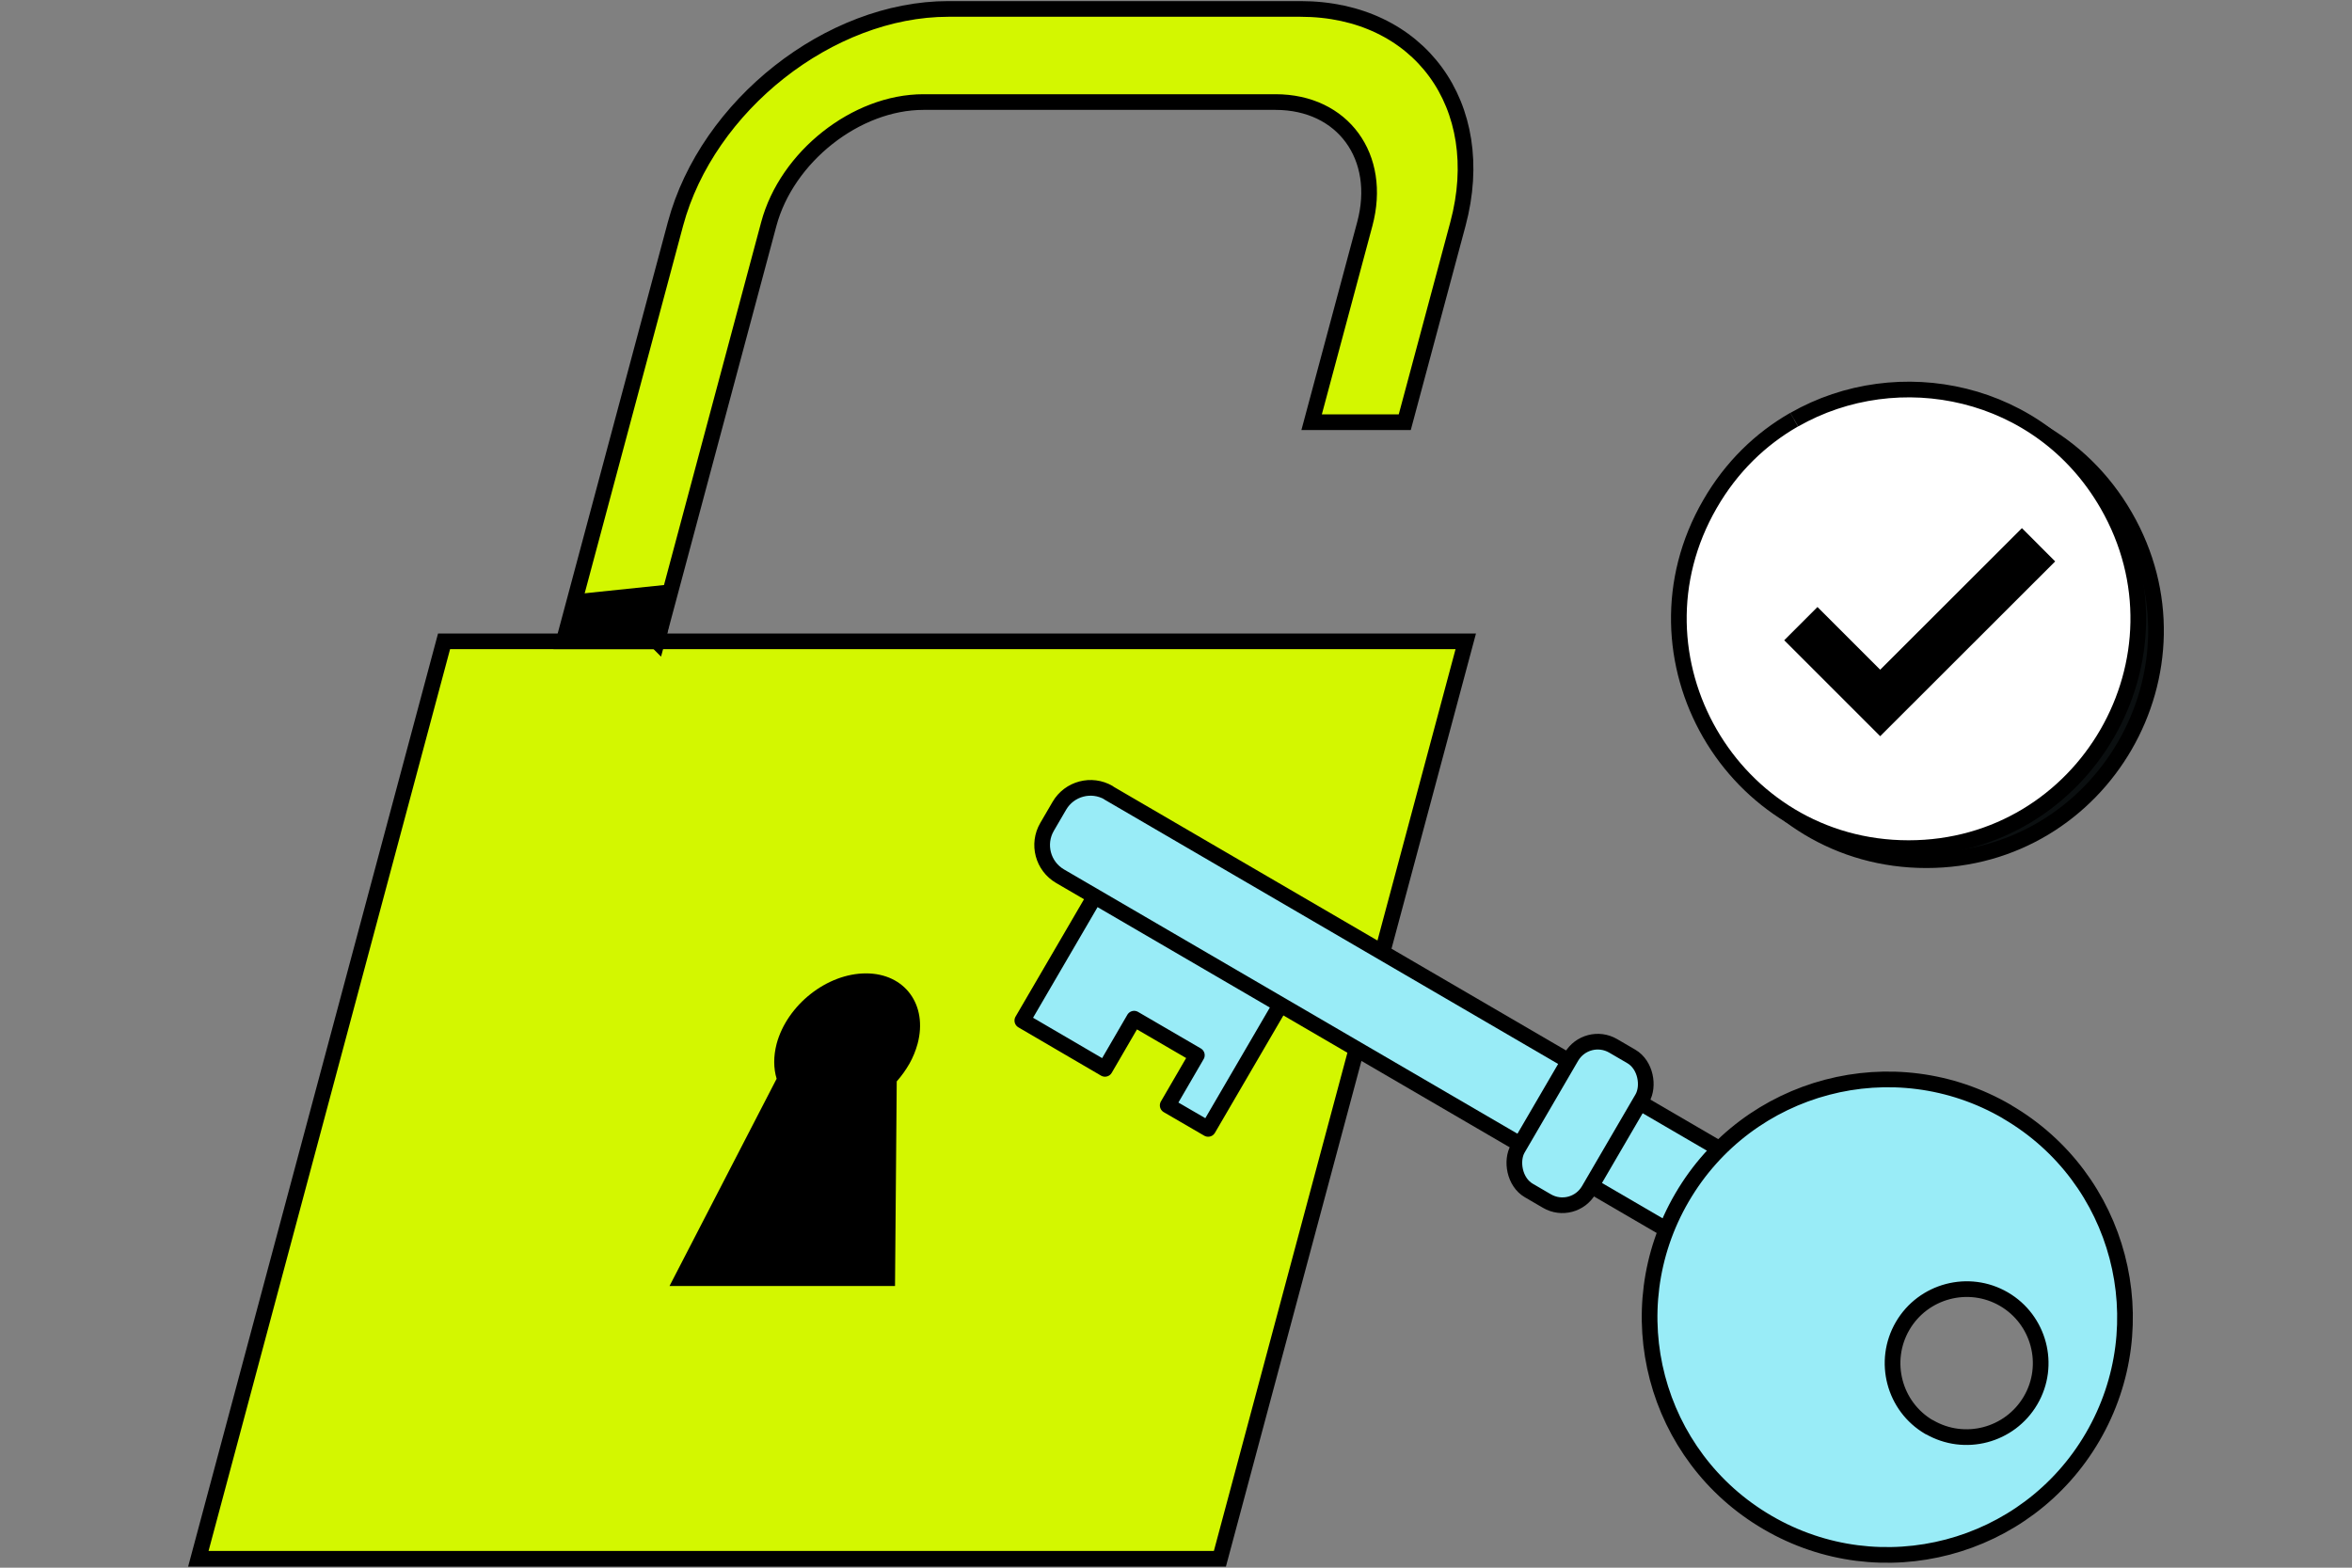 <?xml version="1.0" encoding="UTF-8"?><svg id="Layer_1" xmlns="http://www.w3.org/2000/svg" viewBox="0 0 150 100"><rect x="0" y="0" width="150" height="100" fill="#808080" stroke="none"/><defs><style>.cls-1{fill:#99ecf7;stroke-linecap:round;stroke-linejoin:round;}.cls-1,.cls-2,.cls-3,.cls-4,.cls-5{stroke:#000;}.cls-2{fill:#0b0f10;}.cls-2,.cls-3,.cls-4,.cls-5{stroke-miterlimit:10;}.cls-3{fill:#fff;}.cls-4{fill:#d3f700;}.cls-5{fill:none;stroke-width:3px;}</style></defs><polygon class="cls-4" points="77.8 99.43 12.65 99.43 28.32 40.91 93.48 40.91 77.8 99.43"/><path d="M42.7,82.03l6.83-13.22c-.2-.66-.21-1.42,0-2.23.67-2.48,3.21-4.49,5.7-4.49,2.48,0,3.95,2.01,3.29,4.49-.12.44-.29.86-.52,1.27-.23.4-.5.78-.81,1.13l-.11,13.05h-14.38Z"/><path class="cls-4" d="M41.89,40.91h-5.94l7.13-26.63C45.11,6.72,52.92.57,60.48.57h22.46c7.56,0,12.07,6.15,10.04,13.72l-3.39,12.64h-5.94l3.39-12.64c1.15-4.29-1.4-7.78-5.69-7.78h-22.46c-4.29,0-8.71,3.49-9.86,7.78l-7.13,26.63Z"/><path d="M35.43,40.95c.08-.29,1.03-3.02,1.03-3.02l6.73-.7-.7,3.48-7.06.25Z"/><path class="cls-2" d="M122.86,54.87h0c-11.26,0-18.3-12.19-12.67-21.94h0s0,0,0,0c5.63-9.75,19.7-9.75,25.33,0h0s0,0,0,0c5.63,9.75-1.41,21.94-12.67,21.94h0Z"/><path class="cls-3" d="M114.43,26.77c6.61-3.78,15.7-1.99,19.96,5.39h0s0,0,0,0c5.63,9.75-1.41,21.94-12.67,21.94h0c-11.26,0-18.3-12.19-12.67-21.94h0s0,0,0,0c1.37-2.38,3.24-4.17,5.37-5.39"/><polyline class="cls-5" points="114.85 39.78 119.91 44.84 130.01 34.75"/><polygon class="cls-1" points="83.96 60.16 77.05 72.01 74.47 70.51 76.33 67.31 72.33 64.98 70.47 68.18 65.2 65.1 72.11 53.25 83.96 60.16"/><path class="cls-1" d="M66.02,61.74h48.27v6.15h-48.27c-1.27,0-2.3-1.03-2.3-2.3v-1.56c0-1.27,1.03-2.3,2.3-2.3Z" transform="translate(44.76 -36.01) rotate(30.24)"/><path class="cls-1" d="M128.01,70.92c-7.23-4.22-16.52-1.77-20.74,5.47s-1.77,16.52,5.46,20.73c7.23,4.22,16.52,1.77,20.73-5.46s1.78-16.52-5.46-20.74ZM123.04,91.04c-2.25-1.31-3.01-4.21-1.7-6.46s4.21-3.02,6.46-1.71,3.02,4.21,1.7,6.46-4.21,3.01-6.46,1.7Z"/><rect class="cls-1" x="98.14" y="66.32" width="5.24" height="10.68" rx="1.95" ry="1.95" transform="translate(49.81 -40.99) rotate(30.24)"/></svg>